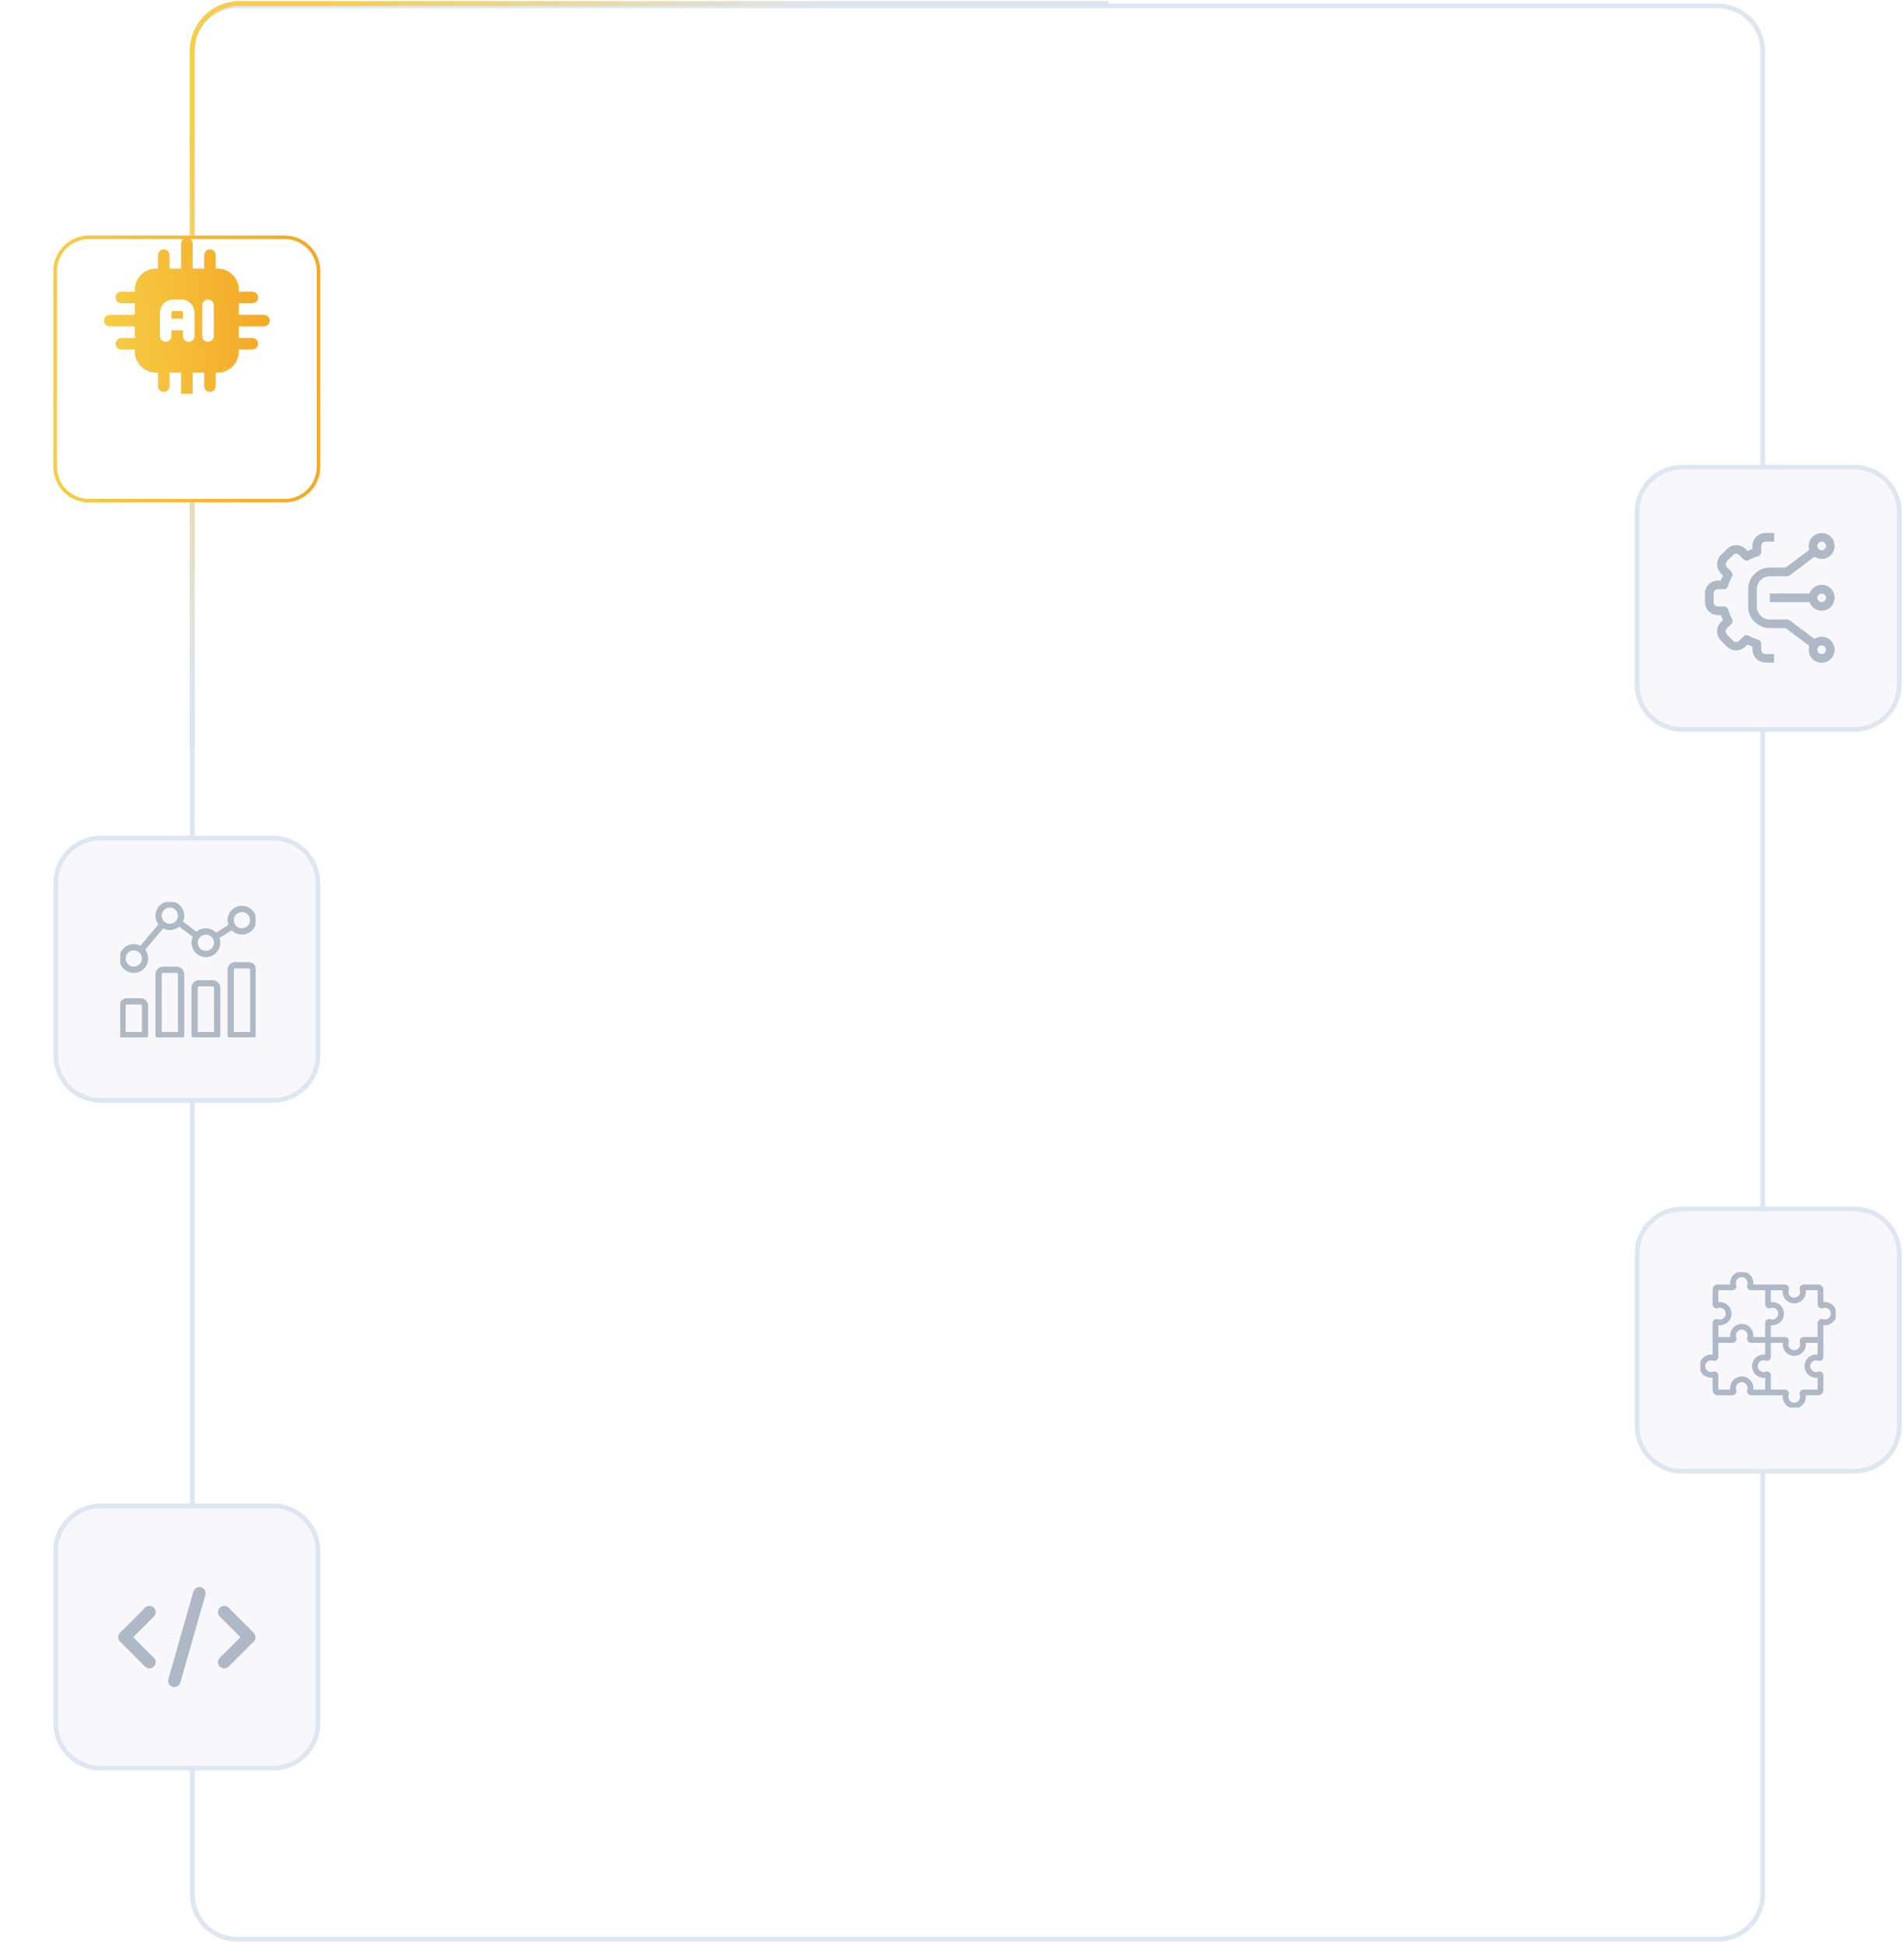 <svg width="535" height="546" viewBox="0 0 535 546" fill="none" xmlns="http://www.w3.org/2000/svg">
<path d="M66.653 1.664H482.686C489.65 1.664 495.297 7.31 495.297 14.274V532.255C495.297 539.22 489.65 544.866 482.686 544.866H66.653C59.689 544.866 54.043 539.22 54.043 532.255V14.274C54.043 7.31 59.689 1.664 66.653 1.664Z" stroke="#DEE6F2" stroke-width="1.327"/>
<path d="M28.274 235.476H76.726C83.69 235.476 89.336 241.121 89.336 248.086V296.537C89.336 303.502 83.69 309.147 76.726 309.147H28.274C21.31 309.147 15.664 303.502 15.664 296.537V248.086C15.664 241.121 21.31 235.476 28.274 235.476Z" fill="#F8F8FC" stroke="#DEE6F2" stroke-width="1.327"/>
<path d="M472.614 131.269H521.065C528.03 131.269 533.675 136.914 533.675 143.879V192.33C533.675 199.295 528.03 204.94 521.065 204.94H472.614C465.649 204.94 460.004 199.295 460.003 192.33V143.879C460.004 136.914 465.649 131.269 472.614 131.269Z" fill="#F8F8FC" stroke="#DEE6F2" stroke-width="1.327"/>
<path d="M472.614 339.683H521.065C528.03 339.683 533.675 345.329 533.675 352.293V400.745C533.675 407.709 528.03 413.355 521.065 413.355H472.614C465.649 413.355 460.004 407.709 460.003 400.745V352.293C460.004 345.329 465.649 339.683 472.614 339.683Z" fill="#F8F8FC" stroke="#DEE6F2" stroke-width="1.327"/>
<path d="M28.274 423.117H76.726C83.69 423.117 89.336 428.763 89.336 435.728V484.179C89.336 491.143 83.69 496.789 76.726 496.789H28.274C21.31 496.789 15.664 491.143 15.664 484.179V435.728C15.664 428.763 21.31 423.117 28.274 423.117Z" fill="#F8F8FC" stroke="#DEE6F2" stroke-width="1.327"/>
<path d="M311.422 1H67.275C59.943 1 54 6.943 54 14.275V210.634" stroke="#DEE6F2" stroke-width="1.327"/>
<path d="M311.422 1H67.275C59.943 1 54 6.943 54 14.275V210.634" stroke="url(#paint0_linear_353_836)" stroke-width="1.327"/>
<path d="M33.724 461.224L40.739 468.239C40.901 468.406 41.094 468.54 41.308 468.632C41.522 468.724 41.752 468.772 41.985 468.774C42.218 468.776 42.449 468.732 42.664 468.644C42.88 468.555 43.075 468.425 43.24 468.261C43.405 468.096 43.535 467.9 43.623 467.685C43.711 467.469 43.756 467.238 43.754 467.005C43.752 466.773 43.703 466.542 43.611 466.328C43.52 466.115 43.386 465.921 43.218 465.759L37.444 459.985L43.218 454.21C43.386 454.048 43.52 453.855 43.611 453.641C43.703 453.427 43.752 453.197 43.754 452.964C43.756 452.731 43.711 452.5 43.623 452.285C43.535 452.069 43.405 451.873 43.24 451.709C43.075 451.544 42.88 451.414 42.664 451.326C42.449 451.237 42.218 451.193 41.985 451.195C41.752 451.197 41.522 451.246 41.308 451.337C41.094 451.429 40.901 451.563 40.739 451.73L33.724 458.745C33.396 459.074 33.211 459.52 33.211 459.985C33.211 460.45 33.396 460.896 33.724 461.224Z" fill="#AFB8C6"/>
<path d="M64.261 451.73C64.1 451.563 63.906 451.429 63.692 451.337C63.478 451.246 63.248 451.197 63.015 451.195C62.783 451.193 62.552 451.237 62.336 451.326C62.121 451.414 61.925 451.544 61.76 451.709C61.596 451.873 61.465 452.069 61.377 452.285C61.289 452.5 61.245 452.731 61.247 452.964C61.249 453.197 61.297 453.427 61.389 453.641C61.481 453.855 61.614 454.048 61.782 454.21L67.557 459.985L61.782 465.759C61.614 465.921 61.481 466.115 61.389 466.328C61.297 466.542 61.249 466.773 61.247 467.005C61.245 467.238 61.289 467.469 61.377 467.685C61.465 467.9 61.596 468.096 61.76 468.261C61.925 468.425 62.121 468.555 62.336 468.644C62.552 468.732 62.783 468.776 63.015 468.774C63.248 468.772 63.478 468.724 63.692 468.632C63.906 468.54 64.1 468.406 64.261 468.239L71.276 461.224C71.605 460.896 71.789 460.45 71.789 459.985C71.789 459.52 71.605 459.074 71.276 458.745L64.261 451.73Z" fill="#AFB8C6"/>
<path d="M54.322 447.229L47.307 471.779C47.179 472.226 47.234 472.706 47.46 473.112C47.686 473.518 48.063 473.819 48.51 473.947C48.667 473.99 48.829 474.013 48.992 474.013C49.373 474.013 49.744 473.889 50.048 473.659C50.352 473.429 50.573 473.107 50.678 472.74L57.692 448.19C57.765 447.966 57.792 447.729 57.772 447.494C57.751 447.259 57.684 447.031 57.573 446.823C57.462 446.614 57.311 446.431 57.127 446.282C56.944 446.134 56.733 446.024 56.506 445.96C56.279 445.895 56.041 445.877 55.807 445.906C55.573 445.935 55.348 446.011 55.144 446.13C54.94 446.248 54.762 446.407 54.621 446.596C54.48 446.784 54.378 447 54.322 447.229Z" fill="#AFB8C6"/>
<g filter="url(#filter0_d_353_836)">
<path d="M15 57.17C15 51.647 19.477 47.17 25 47.17H80C85.523 47.17 90 51.647 90 57.17V112.17C90 117.693 85.523 122.17 80 122.17H25C19.477 122.17 15 117.693 15 112.17V57.17Z" fill="white"/>
<path d="M25 47.67H80C85.247 47.67 89.5 51.923 89.5 57.17V112.17C89.5 117.417 85.247 121.67 80 121.67H25C19.753 121.67 15.5 117.417 15.5 112.17V57.17C15.5 52.087 19.491 47.937 24.511 47.683L25 47.67Z" stroke="url(#paint1_linear_353_836)"/>
</g>
<g clip-path="url(#clip0_353_836)">
<g filter="url(#filter1_d_353_836)">
<path d="M52.5 61.395C53.396 61.395 54.124 62.123 54.124 63.019V70.055H57.371V66.266C57.371 65.37 58.099 64.643 58.995 64.643C59.891 64.643 60.619 65.37 60.619 66.266V70.055H61.16C64.449 70.055 67.114 72.721 67.114 76.01V76.55H70.903C71.8 76.551 72.527 77.278 72.527 78.175C72.527 79.071 71.8 79.799 70.903 79.799H67.114V83.046H74.15C75.047 83.046 75.774 83.773 75.774 84.67C75.774 85.566 75.047 86.294 74.15 86.294H67.114V89.542H70.903C71.799 89.542 72.527 90.269 72.527 91.165C72.527 92.061 71.8 92.789 70.903 92.789H67.114V93.33C67.114 96.619 64.449 99.284 61.16 99.284H60.619V103.073C60.619 103.969 59.892 104.697 58.995 104.697C58.099 104.697 57.371 103.969 57.371 103.073V99.284H54.124V106.321C54.124 107.217 53.396 107.944 52.5 107.944C51.604 107.944 50.876 107.217 50.876 106.321V99.284H47.629V103.073C47.629 103.969 46.901 104.697 46.005 104.697C45.108 104.697 44.381 103.969 44.381 103.073V99.284H43.84C40.551 99.284 37.886 96.619 37.886 93.33V92.789H34.097C33.2 92.789 32.474 92.061 32.474 91.165C32.474 90.269 33.201 89.542 34.097 89.542H37.886V86.294H30.85C29.953 86.294 29.226 85.566 29.226 84.67C29.226 83.773 29.953 83.046 30.85 83.046H37.886V79.799H34.097C33.2 79.798 32.474 79.071 32.474 78.175C32.474 77.278 33.2 76.551 34.097 76.55H37.886V76.01C37.886 72.721 40.551 70.055 43.84 70.055H44.381V66.266C44.381 65.37 45.109 64.643 46.005 64.643C46.901 64.643 47.629 65.37 47.629 66.266V70.055H50.876V63.019C50.876 62.123 51.604 61.395 52.5 61.395ZM48.711 78.716C46.617 78.716 44.922 80.413 44.922 82.505V89C44.922 89.896 45.65 90.624 46.546 90.624C47.442 90.624 48.17 89.896 48.17 89V87.377H51.417V89C51.417 89.896 52.145 90.624 53.041 90.624C53.937 90.624 54.665 89.896 54.665 89V82.505C54.665 80.413 52.969 78.716 50.876 78.716H48.711ZM58.454 78.716C57.558 78.716 56.83 79.443 56.83 80.34V89C56.83 89.896 57.558 90.624 58.454 90.624C59.35 90.624 60.078 89.896 60.078 89V80.34C60.078 79.443 59.35 78.716 58.454 78.716ZM50.876 81.964C51.175 81.964 51.417 82.206 51.417 82.505V84.129H48.17V82.505C48.17 82.206 48.412 81.964 48.711 81.964H50.876Z" fill="url(#paint2_linear_353_836)"/>
</g>
</g>
<g clip-path="url(#clip1_353_836)">
<path d="M39.491 280.703H35.692C34.643 280.704 33.793 281.554 33.792 282.603V290.835C33.792 291.185 34.075 291.468 34.425 291.468H40.758C41.107 291.468 41.391 291.185 41.391 290.835V282.603C41.39 281.554 40.54 280.704 39.491 280.703ZM40.124 290.202H35.058V282.603C35.059 282.253 35.342 281.97 35.692 281.969H39.491C39.841 281.97 40.124 282.253 40.124 282.603L40.124 290.202Z" fill="#AFB9C6" stroke="#AFB9C6" stroke-width="0.5"/>
<path d="M49.623 271.838H45.824C44.775 271.839 43.925 272.689 43.924 273.737V290.835C43.924 291.185 44.207 291.468 44.557 291.468H50.889C51.239 291.468 51.523 291.185 51.523 290.835V273.737C51.522 272.689 50.672 271.839 49.623 271.838ZM50.256 290.202H45.19V273.737C45.191 273.388 45.474 273.105 45.824 273.104H49.623C49.972 273.105 50.256 273.388 50.256 273.737L50.256 290.202Z" fill="#AFB9C6" stroke="#AFB9C6" stroke-width="0.5"/>
<path d="M59.755 275.637H55.956C54.907 275.638 54.057 276.488 54.056 277.537V290.835C54.056 291.185 54.34 291.468 54.689 291.468H61.022C61.372 291.468 61.655 291.185 61.655 290.835V277.537C61.654 276.488 60.804 275.638 59.755 275.637ZM60.389 290.202H55.323V277.537C55.323 277.187 55.606 276.904 55.956 276.903H59.755C60.105 276.904 60.388 277.187 60.389 277.537L60.389 290.202Z" fill="#AFB9C6" stroke="#AFB9C6" stroke-width="0.5"/>
<path d="M69.887 270.571H66.088C65.039 270.572 64.189 271.422 64.188 272.471V290.835C64.188 291.185 64.472 291.468 64.821 291.468H71.154C71.503 291.468 71.787 291.185 71.787 290.835V272.471C71.786 271.422 70.936 270.572 69.887 270.571ZM70.52 290.202H65.454V272.471C65.455 272.121 65.738 271.838 66.088 271.838H69.887C70.237 271.838 70.52 272.121 70.52 272.471V290.202H70.52Z" fill="#AFB9C6" stroke="#AFB9C6" stroke-width="0.5"/>
<path d="M65.151 261.059C66.311 262.365 68.213 262.711 69.758 261.897C71.304 261.084 72.095 259.321 71.676 257.625C71.256 255.929 69.734 254.739 67.987 254.74C66.719 254.739 65.534 255.371 64.829 256.425C64.124 257.479 63.992 258.815 64.476 259.987L60.692 262.352C60.011 261.58 59.045 261.119 58.017 261.076C56.988 261.032 55.986 261.409 55.242 262.12L51.098 259.012C51.974 257.317 51.457 255.235 49.89 254.147C48.323 253.058 46.192 253.301 44.91 254.714C43.627 256.127 43.592 258.272 44.827 259.726L39.518 266.035C37.816 265.034 35.63 265.504 34.49 267.116C33.349 268.729 33.634 270.946 35.146 272.218C36.658 273.489 38.891 273.39 40.285 271.99C41.678 270.59 41.766 268.356 40.488 266.851L45.797 260.542C47.255 261.409 49.112 261.197 50.337 260.024L54.481 263.132C53.675 264.695 54.046 266.607 55.379 267.754C56.711 268.901 58.657 268.983 60.082 267.953C61.507 266.923 62.039 265.049 61.367 263.424L65.151 261.059ZM67.987 256.006C69.386 256.006 70.52 257.14 70.52 258.539C70.519 259.938 69.386 261.071 67.987 261.072C66.588 261.072 65.454 259.938 65.454 258.539C65.454 257.14 66.588 256.006 67.987 256.006ZM37.592 271.838C36.193 271.838 35.059 270.703 35.059 269.305C35.059 267.906 36.193 266.772 37.592 266.772C38.99 266.772 40.124 267.906 40.124 269.305C40.123 270.703 38.99 271.836 37.592 271.838ZM47.724 259.806C46.325 259.806 45.191 258.672 45.191 257.273C45.191 255.874 46.325 254.74 47.724 254.74C49.122 254.74 50.256 255.874 50.256 257.273C50.255 258.671 49.122 259.804 47.724 259.806ZM57.855 267.405C56.456 267.405 55.322 266.271 55.322 264.872C55.322 263.473 56.456 262.339 57.855 262.339C59.254 262.339 60.388 263.473 60.388 264.872C60.387 266.27 59.254 267.403 57.855 267.405Z" fill="#AFB9C6" stroke="#AFB9C6" stroke-width="0.5"/>
</g>
<path d="M495.217 183.4C494.992 183.173 494.865 182.866 494.864 182.546V180.826C494.856 180.567 494.766 180.316 494.607 180.111C494.447 179.906 494.226 179.758 493.975 179.687C493.067 179.43 492.191 179.067 491.367 178.606C491.135 178.476 490.867 178.426 490.604 178.463C490.341 178.5 490.097 178.622 489.91 178.811L488.691 180.029C488.463 180.257 488.153 180.384 487.831 180.384C487.509 180.384 487.2 180.257 486.971 180.029L485.263 178.275C485.036 178.047 484.908 177.738 484.908 177.415C484.908 177.093 485.036 176.784 485.263 176.556L486.482 175.337C486.667 175.15 486.788 174.909 486.825 174.648C486.862 174.387 486.813 174.121 486.687 173.891C486.225 173.067 485.861 172.191 485.605 171.282C485.534 171.032 485.386 170.811 485.181 170.651C484.976 170.492 484.725 170.401 484.466 170.394H482.712C482.39 170.391 482.081 170.262 481.853 170.034C481.626 169.806 481.496 169.498 481.493 169.176V166.75C481.499 166.429 481.63 166.124 481.857 165.899C482.085 165.673 482.391 165.545 482.712 165.542H484.432C484.691 165.535 484.942 165.445 485.147 165.285C485.352 165.125 485.5 164.904 485.57 164.654C485.827 163.745 486.19 162.87 486.652 162.046C486.782 161.814 486.832 161.546 486.795 161.283C486.758 161.02 486.636 160.776 486.447 160.588L485.263 159.381C485.038 159.151 484.912 158.843 484.912 158.521C484.912 158.2 485.038 157.891 485.263 157.661L486.983 155.942C487.211 155.714 487.52 155.587 487.843 155.587C488.165 155.587 488.474 155.714 488.702 155.942L489.921 157.16C490.108 157.349 490.352 157.471 490.615 157.508C490.879 157.545 491.147 157.495 491.379 157.365C492.203 156.903 493.078 156.54 493.987 156.283C494.237 156.213 494.458 156.065 494.618 155.86C494.778 155.655 494.868 155.404 494.875 155.144V153.391C494.875 153.067 495.004 152.757 495.232 152.529C495.461 152.3 495.771 152.172 496.094 152.172H498.52V149.746H496.071C495.104 149.746 494.177 150.13 493.494 150.814C492.811 151.497 492.427 152.424 492.427 153.391V154.222C491.942 154.394 491.467 154.592 491.003 154.814L490.456 154.222C489.773 153.54 488.847 153.158 487.882 153.158C486.917 153.158 485.992 153.54 485.308 154.222L483.543 155.942C482.87 156.629 482.493 157.553 482.493 158.516C482.493 159.478 482.87 160.402 483.543 161.089L484.135 161.682C483.913 162.145 483.715 162.621 483.543 163.105H482.712C481.748 163.114 480.826 163.501 480.145 164.183C479.463 164.864 479.076 165.786 479.067 166.75V169.176C479.076 170.139 479.463 171.061 480.145 171.743C480.826 172.424 481.748 172.811 482.712 172.82H483.543C483.716 173.305 483.913 173.78 484.135 174.244L483.543 174.802C482.862 175.485 482.479 176.411 482.479 177.376C482.479 178.341 482.862 179.266 483.543 179.949L485.263 181.669C485.948 182.348 486.873 182.729 487.837 182.729C488.801 182.729 489.726 182.348 490.411 181.669L491.003 181.077C491.467 181.299 491.942 181.497 492.427 181.669V182.501C492.431 183.466 492.815 184.391 493.497 185.074C493.834 185.414 494.235 185.684 494.677 185.867C495.119 186.051 495.593 186.145 496.071 186.145H498.497V183.765H496.071C495.75 183.76 495.443 183.629 495.217 183.4Z" fill="#AFB8C6"/>
<path d="M511.867 178.902C511.149 178.902 510.448 179.116 509.851 179.517L502.881 174.289C502.671 174.132 502.415 174.048 502.153 174.05H497.29C496.323 174.05 495.396 173.666 494.713 172.982C494.029 172.299 493.645 171.372 493.645 170.405V165.542C493.645 164.576 494.029 163.649 494.713 162.965C495.396 162.282 496.323 161.898 497.29 161.898H502.153C502.415 161.9 502.671 161.816 502.881 161.659L509.817 156.42C510.49 156.877 511.295 157.097 512.107 157.043C512.918 156.99 513.688 156.667 514.295 156.125C514.901 155.583 515.309 154.855 515.454 154.054C515.598 153.254 515.471 152.429 515.092 151.709C514.714 150.99 514.105 150.418 513.364 150.084C512.622 149.75 511.791 149.673 511.001 149.867C510.211 150.06 509.509 150.512 509.005 151.15C508.502 151.789 508.226 152.577 508.223 153.39C508.228 153.758 508.289 154.123 508.405 154.472L501.743 159.472H497.29C495.68 159.472 494.136 160.112 492.997 161.25C491.859 162.388 491.219 163.932 491.219 165.542V170.405C491.219 172.015 491.859 173.559 492.997 174.698C494.136 175.836 495.68 176.476 497.29 176.476H501.743L508.405 181.475C508.289 181.825 508.228 182.19 508.223 182.557C508.223 183.278 508.437 183.983 508.837 184.582C509.238 185.181 509.807 185.649 510.473 185.924C511.139 186.2 511.871 186.272 512.578 186.132C513.285 185.991 513.935 185.644 514.444 185.134C514.954 184.625 515.301 183.975 515.442 183.268C515.582 182.561 515.51 181.829 515.234 181.163C514.958 180.497 514.491 179.928 513.892 179.527C513.293 179.127 512.588 178.913 511.867 178.913V178.902ZM511.867 152.172C512.108 152.172 512.344 152.243 512.544 152.377C512.745 152.511 512.901 152.701 512.993 152.924C513.085 153.147 513.11 153.392 513.062 153.628C513.015 153.865 512.899 154.082 512.729 154.252C512.559 154.423 512.341 154.539 512.105 154.586C511.869 154.633 511.624 154.609 511.401 154.516C511.178 154.424 510.988 154.268 510.854 154.067C510.72 153.867 510.649 153.631 510.649 153.39C510.649 153.067 510.777 152.757 511.006 152.529C511.234 152.3 511.544 152.172 511.867 152.172ZM511.867 183.753C511.626 183.753 511.391 183.682 511.19 183.548C510.99 183.414 510.834 183.224 510.741 183.001C510.649 182.778 510.625 182.533 510.672 182.297C510.719 182.06 510.835 181.843 511.006 181.673C511.176 181.503 511.393 181.386 511.63 181.339C511.866 181.292 512.111 181.317 512.334 181.409C512.556 181.501 512.747 181.657 512.881 181.858C513.014 182.058 513.086 182.294 513.086 182.535C513.087 182.696 513.057 182.855 512.996 183.004C512.936 183.154 512.846 183.289 512.733 183.404C512.62 183.518 512.485 183.609 512.336 183.671C512.188 183.733 512.028 183.765 511.867 183.765V183.753Z" fill="#AFB8C6"/>
<path d="M511.867 164.324C511.117 164.326 510.386 164.56 509.774 164.995C509.162 165.429 508.7 166.042 508.451 166.75H497.29V169.176H508.451C508.676 169.802 509.069 170.354 509.586 170.772C510.104 171.19 510.726 171.458 511.385 171.546C512.045 171.635 512.716 171.541 513.325 171.274C513.935 171.007 514.459 170.578 514.842 170.034C515.224 169.49 515.45 168.851 515.494 168.187C515.538 167.523 515.4 166.86 515.093 166.27C514.786 165.679 514.323 165.185 513.754 164.84C513.185 164.495 512.533 164.312 511.867 164.313V164.324ZM511.867 169.187C511.626 169.187 511.391 169.115 511.19 168.982C510.99 168.848 510.834 168.657 510.741 168.435C510.649 168.212 510.625 167.967 510.672 167.731C510.719 167.494 510.835 167.277 511.006 167.107C511.176 166.936 511.393 166.82 511.63 166.773C511.866 166.726 512.111 166.75 512.334 166.842C512.556 166.935 512.747 167.091 512.881 167.291C513.014 167.492 513.086 167.727 513.086 167.968C513.086 168.292 512.958 168.601 512.729 168.83C512.5 169.059 512.191 169.187 511.867 169.187Z" fill="#AFB8C6"/>
<g clip-path="url(#clip2_353_836)">
<path d="M514.977 367.031C514.409 366.424 513.605 366.075 512.774 366.075C512.546 366.075 512.321 366.101 512.101 366.151V362.328C512.101 361.682 511.575 361.157 510.929 361.157H506.775C506.494 361.157 506.23 361.294 506.069 361.523C505.907 361.751 505.867 362.045 505.961 362.308C506.05 362.56 506.085 362.826 506.063 363.097C505.99 364.029 505.232 364.778 504.299 364.841C503.765 364.876 503.257 364.696 502.868 364.333C502.479 363.969 502.264 363.475 502.264 362.943C502.264 362.725 502.301 362.511 502.374 362.307C502.467 362.045 502.427 361.751 502.266 361.523C502.104 361.294 501.84 361.157 501.559 361.157H492.352C492.421 360.86 492.443 360.554 492.419 360.243C492.303 358.765 491.099 357.575 489.619 357.475C488.774 357.418 487.969 357.704 487.353 358.281C486.745 358.849 486.397 359.652 486.397 360.484C486.397 360.712 486.422 360.937 486.472 361.157H482.65C482.004 361.157 481.478 361.682 481.478 362.328V366.483C481.478 366.763 481.615 367.027 481.844 367.189C482.073 367.35 482.366 367.391 482.63 367.297C482.882 367.208 483.147 367.173 483.418 367.194C484.35 367.267 485.1 368.026 485.163 368.958C485.198 369.493 485.018 370.001 484.654 370.39C484.291 370.779 483.797 370.993 483.265 370.993C483.046 370.993 482.832 370.957 482.629 370.884C482.366 370.791 482.073 370.831 481.845 370.992C481.615 371.154 481.478 371.418 481.478 371.699V380.905C481.181 380.837 480.875 380.815 480.565 380.839C479.086 380.955 477.896 382.158 477.797 383.638C477.74 384.484 478.026 385.288 478.602 385.905C479.171 386.513 479.974 386.861 480.805 386.861C481.033 386.861 481.259 386.836 481.478 386.785V390.608C481.478 391.254 482.004 391.779 482.65 391.779H486.804C487.085 391.779 487.349 391.643 487.51 391.414C487.672 391.185 487.712 390.891 487.619 390.628C487.529 390.376 487.495 390.111 487.516 389.839C487.589 388.908 488.347 388.158 489.28 388.095C489.814 388.06 490.323 388.24 490.711 388.603C491.1 388.967 491.315 389.461 491.315 389.993C491.315 390.211 491.278 390.425 491.206 390.629C491.112 390.892 491.153 391.185 491.314 391.413C491.476 391.642 491.74 391.779 492.02 391.779H501.227C501.158 392.077 501.136 392.383 501.161 392.693C501.276 394.172 502.48 395.362 503.96 395.461C504.03 395.466 504.1 395.468 504.17 395.468C504.938 395.468 505.661 395.184 506.226 394.655C506.834 394.087 507.183 393.284 507.183 392.452C507.183 392.224 507.157 391.999 507.107 391.779H510.929C511.575 391.779 512.101 391.254 512.101 390.608V386.453C512.101 386.173 511.964 385.909 511.735 385.747C511.507 385.586 511.213 385.546 510.949 385.639C510.697 385.729 510.432 385.763 510.161 385.742C509.229 385.669 508.479 384.911 508.417 383.978C508.381 383.444 508.561 382.935 508.925 382.546C509.288 382.157 509.782 381.943 510.315 381.943C510.533 381.943 510.747 381.98 510.95 382.052C511.213 382.146 511.506 382.105 511.735 381.944C511.964 381.782 512.101 381.518 512.101 381.237V372.031C512.398 372.099 512.704 372.121 513.014 372.097C514.493 371.981 515.683 370.778 515.782 369.298C515.839 368.453 515.553 367.648 514.977 367.031ZM483.265 372.107C484.096 372.107 484.899 371.758 485.468 371.15C486.044 370.534 486.33 369.729 486.273 368.884C486.174 367.404 484.984 366.2 483.505 366.085C483.195 366.06 482.889 366.082 482.592 366.151V362.328C482.592 362.296 482.618 362.27 482.65 362.27H486.804C487.085 362.27 487.349 362.133 487.511 361.904C487.672 361.676 487.712 361.383 487.619 361.12C487.547 360.916 487.51 360.702 487.51 360.484C487.51 359.951 487.724 359.458 488.113 359.094C488.502 358.731 489.01 358.55 489.545 358.586C490.477 358.649 491.236 359.398 491.309 360.33C491.33 360.602 491.295 360.867 491.206 361.119C491.112 361.382 491.153 361.676 491.314 361.904C491.476 362.133 491.74 362.27 492.02 362.27H496.233V366.483C496.233 366.763 496.37 367.027 496.599 367.189C496.827 367.35 497.121 367.391 497.384 367.297C497.636 367.208 497.902 367.173 498.173 367.194C499.105 367.267 499.854 368.026 499.917 368.958C499.953 369.493 499.772 370.001 499.409 370.39C499.045 370.779 498.551 370.993 498.019 370.993C497.801 370.993 497.587 370.957 497.383 370.884C497.12 370.791 496.827 370.831 496.599 370.992C496.37 371.154 496.233 371.418 496.233 371.699V375.911H492.352C492.402 375.692 492.428 375.466 492.428 375.239C492.428 374.407 492.079 373.604 491.472 373.035C490.855 372.459 490.051 372.173 489.205 372.23C487.725 372.329 486.522 373.519 486.406 374.998C486.382 375.308 486.404 375.614 486.472 375.911H482.592V372.031C482.811 372.081 483.037 372.107 483.265 372.107ZM496.233 390.666H492.352C492.403 390.446 492.428 390.221 492.428 389.993C492.428 389.161 492.079 388.358 491.472 387.79C490.855 387.214 490.051 386.928 489.205 386.984C487.725 387.084 486.522 388.274 486.406 389.753C486.382 390.063 486.404 390.369 486.472 390.666H482.65C482.618 390.666 482.592 390.64 482.592 390.608V386.454C482.592 386.173 482.455 385.909 482.225 385.747C481.997 385.586 481.704 385.545 481.441 385.639C481.237 385.711 481.024 385.748 480.805 385.748C480.273 385.748 479.779 385.534 479.415 385.145C479.052 384.756 478.872 384.247 478.907 383.713C478.97 382.78 479.72 382.022 480.652 381.949C480.923 381.928 481.188 381.962 481.44 382.052C481.704 382.146 481.997 382.105 482.226 381.944C482.455 381.782 482.592 381.518 482.592 381.238V377.025H486.804C487.085 377.025 487.349 376.888 487.51 376.659C487.672 376.431 487.712 376.137 487.619 375.873C487.529 375.622 487.495 375.356 487.516 375.085C487.589 374.153 488.347 373.403 489.28 373.341C489.814 373.305 490.323 373.485 490.711 373.849C491.1 374.213 491.315 374.706 491.315 375.239C491.315 375.457 491.278 375.671 491.206 375.875C491.112 376.137 491.153 376.431 491.314 376.659C491.476 376.888 491.74 377.025 492.02 377.025H496.233V380.906C496.013 380.855 495.788 380.83 495.56 380.83C494.728 380.83 493.925 381.179 493.357 381.786C492.781 382.403 492.494 383.208 492.551 384.053C492.651 385.533 493.841 386.736 495.32 386.852C495.63 386.876 495.936 386.854 496.233 386.786V390.666ZM510.988 380.905C510.768 380.855 510.542 380.83 510.315 380.83C509.483 380.83 508.68 381.178 508.112 381.786C507.535 382.402 507.249 383.207 507.306 384.053C507.405 385.533 508.595 386.736 510.074 386.852C510.384 386.876 510.69 386.854 510.988 386.786V390.608C510.988 390.64 510.961 390.666 510.929 390.666H506.775C506.494 390.666 506.23 390.803 506.068 391.032C505.907 391.261 505.867 391.554 505.96 391.817C506.033 392.02 506.069 392.234 506.069 392.452C506.069 392.985 505.855 393.478 505.466 393.842C505.077 394.206 504.569 394.386 504.034 394.35C503.102 394.288 502.343 393.538 502.27 392.606C502.249 392.335 502.284 392.069 502.373 391.818C502.467 391.554 502.426 391.26 502.265 391.032C502.103 390.803 501.839 390.666 501.559 390.666H497.346V386.453C497.346 386.173 497.209 385.909 496.98 385.747C496.752 385.586 496.458 385.545 496.195 385.639C495.943 385.728 495.677 385.763 495.406 385.742C494.475 385.669 493.725 384.911 493.662 383.978C493.626 383.444 493.807 382.935 494.17 382.546C494.534 382.157 495.028 381.943 495.56 381.943C495.778 381.943 495.992 381.98 496.196 382.052C496.458 382.146 496.752 382.105 496.98 381.944C497.209 381.782 497.346 381.518 497.346 381.237V377.025H501.227C501.177 377.244 501.151 377.47 501.151 377.698C501.151 378.529 501.5 379.332 502.107 379.901C502.672 380.429 503.396 380.713 504.164 380.713C504.233 380.713 504.304 380.711 504.374 380.706C505.854 380.607 507.057 379.417 507.173 377.938C507.197 377.628 507.175 377.322 507.107 377.025H510.988V380.905ZM514.672 369.223C514.609 370.156 513.859 370.914 512.927 370.987C512.656 371.009 512.391 370.974 512.139 370.884C511.875 370.791 511.582 370.831 511.353 370.993C511.124 371.155 510.988 371.418 510.988 371.699V375.912H506.775C506.494 375.912 506.23 376.048 506.069 376.277C505.907 376.506 505.867 376.8 505.96 377.063C506.05 377.315 506.084 377.58 506.063 377.851C505.99 378.783 505.232 379.533 504.299 379.596C503.765 379.631 503.256 379.451 502.868 379.088C502.479 378.724 502.264 378.23 502.264 377.698C502.264 377.48 502.301 377.266 502.374 377.062C502.467 376.799 502.427 376.506 502.265 376.278C502.104 376.048 501.839 375.912 501.559 375.912H497.346V372.031C497.566 372.081 497.791 372.107 498.019 372.107C498.851 372.107 499.654 371.758 500.222 371.15C500.798 370.534 501.085 369.729 501.028 368.884C500.928 367.404 499.738 366.2 498.26 366.085C497.949 366.06 497.643 366.083 497.346 366.151V362.27H501.227C501.176 362.49 501.151 362.715 501.151 362.943C501.151 363.775 501.5 364.578 502.107 365.146C502.724 365.722 503.529 366.008 504.374 365.952C505.854 365.853 507.057 364.662 507.173 363.184C507.197 362.873 507.175 362.567 507.107 362.27H510.929C510.961 362.27 510.987 362.296 510.987 362.328V366.483C510.987 366.763 511.124 367.028 511.354 367.189C511.582 367.351 511.875 367.391 512.138 367.298C512.342 367.225 512.556 367.188 512.774 367.188C513.306 367.188 513.8 367.403 514.164 367.792C514.527 368.181 514.708 368.689 514.672 369.223Z" fill="#AFB8C6" stroke="#AFB8C6" stroke-width="0.5"/>
</g>
<defs>
<filter id="filter0_d_353_836" x="0" y="47.17" width="105" height="109" filterUnits="userSpaceOnUse" color-interpolation-filters="sRGB">
<feFlood flood-opacity="0" result="BackgroundImageFix"/>
<feColorMatrix in="SourceAlpha" type="matrix" values="0 0 0 0 0 0 0 0 0 0 0 0 0 0 0 0 0 0 127 0" result="hardAlpha"/>
<feOffset dy="19"/>
<feGaussianBlur stdDeviation="7.5"/>
<feComposite in2="hardAlpha" operator="out"/>
<feColorMatrix type="matrix" values="0 0 0 0 0.969 0 0 0 0 0.808 0 0 0 0 0.278 0 0 0 0.25 0"/>
<feBlend mode="normal" in2="BackgroundImageFix" result="effect1_dropShadow_353_836"/>
<feBlend mode="normal" in="SourceGraphic" in2="effect1_dropShadow_353_836" result="shape"/>
</filter>
<filter id="filter1_d_353_836" x="23.813" y="61.395" width="57.374" height="57.374" filterUnits="userSpaceOnUse" color-interpolation-filters="sRGB">
<feFlood flood-opacity="0" result="BackgroundImageFix"/>
<feColorMatrix in="SourceAlpha" type="matrix" values="0 0 0 0 0 0 0 0 0 0 0 0 0 0 0 0 0 0 127 0" result="hardAlpha"/>
<feOffset dy="5.413"/>
<feGaussianBlur stdDeviation="2.706"/>
<feComposite in2="hardAlpha" operator="out"/>
<feColorMatrix type="matrix" values="0 0 0 0 0.969 0 0 0 0 0.808 0 0 0 0 0.278 0 0 0 0.45 0"/>
<feBlend mode="normal" in2="BackgroundImageFix" result="effect1_dropShadow_353_836"/>
<feBlend mode="normal" in="SourceGraphic" in2="effect1_dropShadow_353_836" result="shape"/>
</filter>
<linearGradient id="paint0_linear_353_836" x1="54" y1="39.499" x2="132.832" y2="112.071" gradientUnits="userSpaceOnUse">
<stop stop-color="#F7CE47"/>
<stop offset="1" stop-color="#DDE5F1"/>
</linearGradient>
<linearGradient id="paint1_linear_353_836" x1="15" y1="122.17" x2="179.548" y2="109.144" gradientUnits="userSpaceOnUse">
<stop stop-color="#F7CE47"/>
<stop offset="1" stop-color="#F17D01"/>
</linearGradient>
<linearGradient id="paint2_linear_353_836" x1="29.226" y1="107.944" x2="131.353" y2="99.859" gradientUnits="userSpaceOnUse">
<stop stop-color="#F7CE47"/>
<stop offset="1" stop-color="#F17D01"/>
</linearGradient>
<clipPath id="clip0_353_836">
<rect width="51.962" height="51.962" fill="white" transform="translate(26.519 58.689)"/>
</clipPath>
<clipPath id="clip1_353_836">
<rect width="38" height="38" fill="white" transform="translate(33.79 253.468)"/>
</clipPath>
<clipPath id="clip2_353_836">
<rect width="38" height="38" fill="white" transform="translate(477.79 357.468)"/>
</clipPath>
</defs>
</svg>
